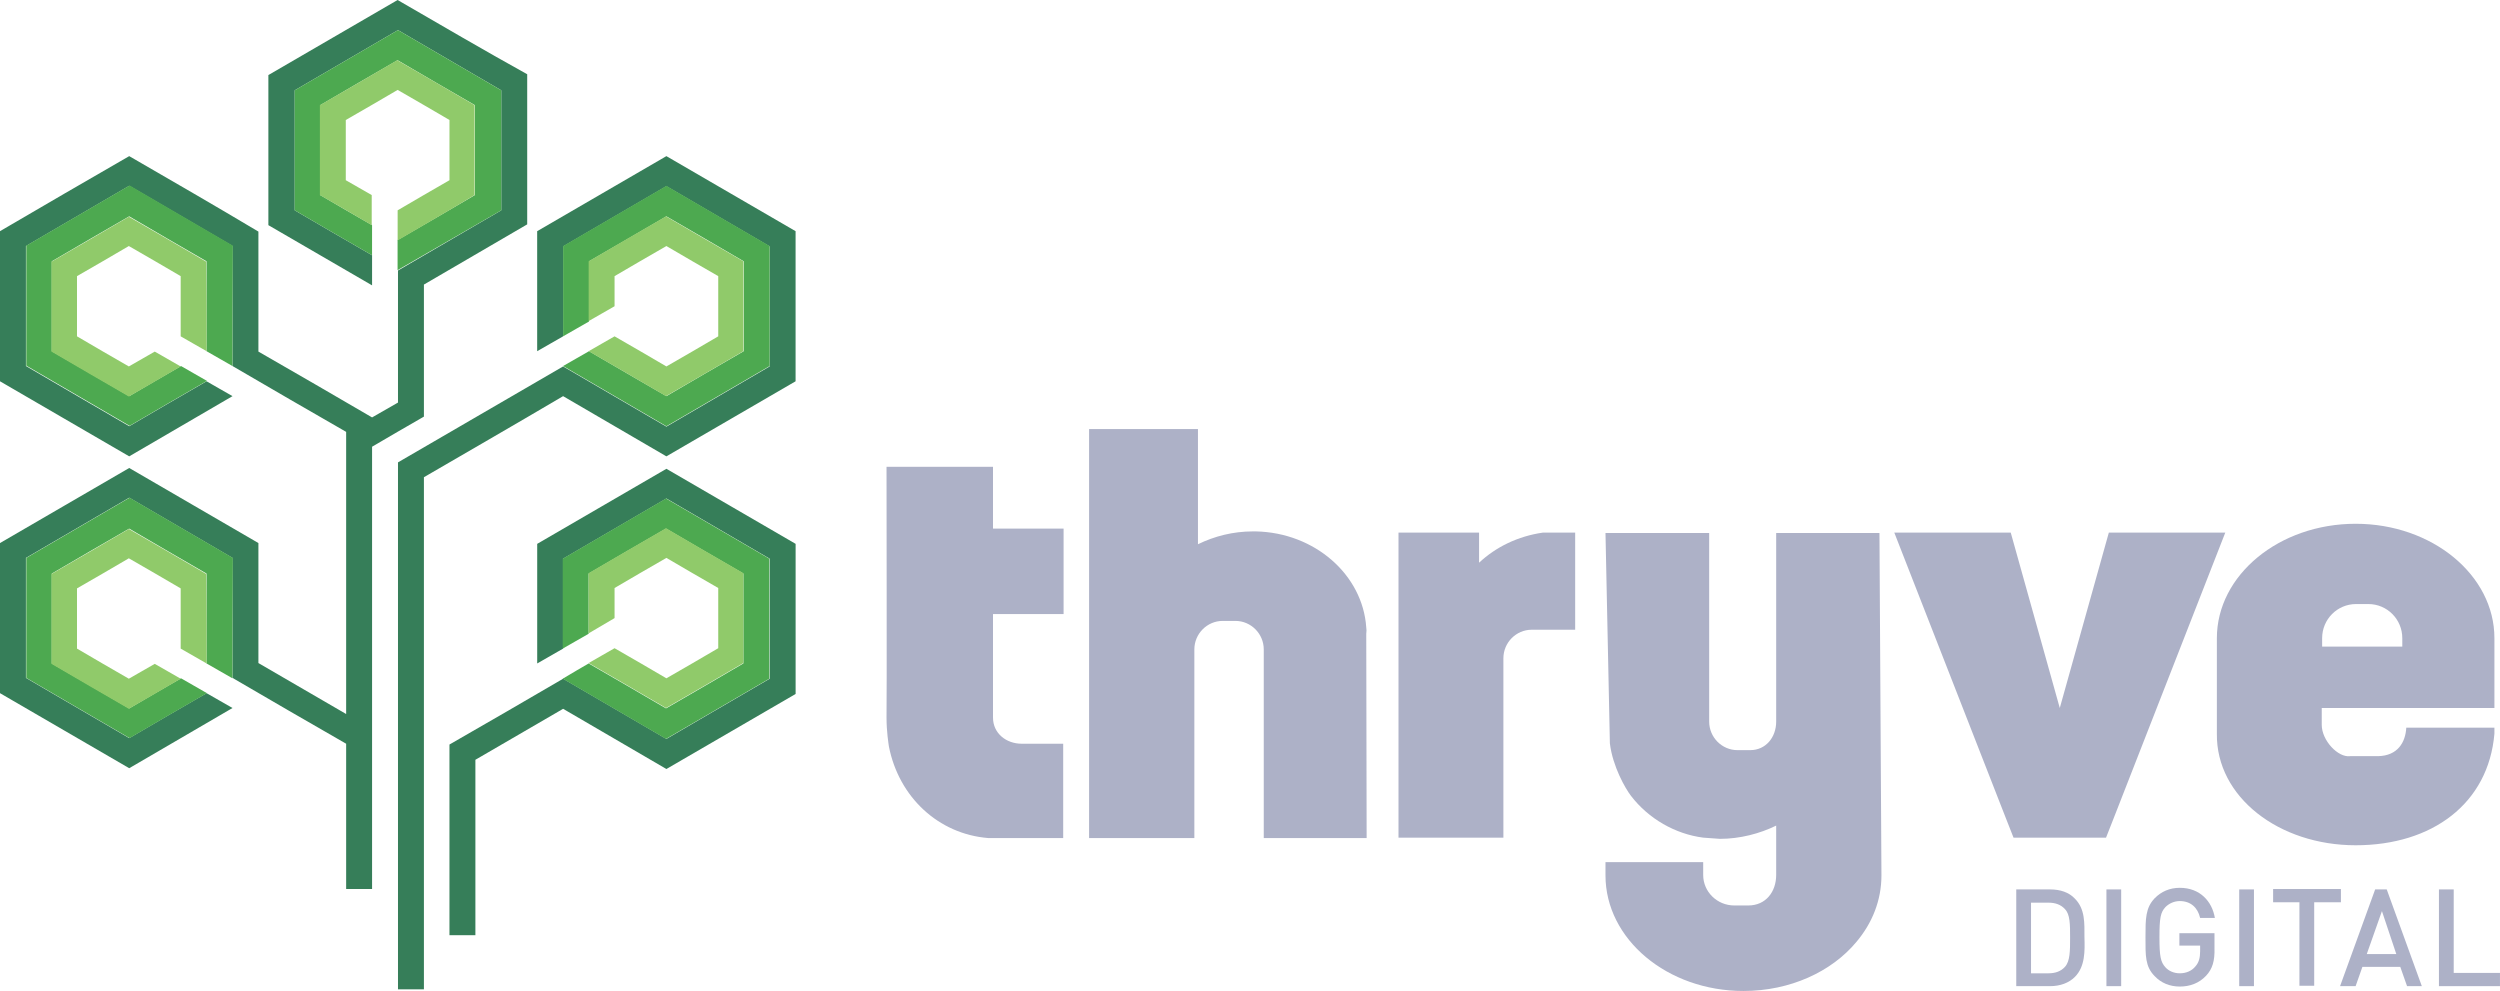 <svg width="159" height="63" viewBox="0 0 159 63" fill="none" xmlns="http://www.w3.org/2000/svg">
<g clip-path="url(#clip0_5912_2498)">
<path d="M131.963 62.132C131.582 62.515 131.024 62.719 130.39 62.719H128.234V56.567H130.39C131.024 56.567 131.582 56.746 131.963 57.154C132.622 57.818 132.571 58.712 132.571 59.605C132.597 60.473 132.622 61.468 131.963 62.132ZM131.329 57.818C131.075 57.537 130.72 57.41 130.289 57.41H129.173V61.902H130.289C130.72 61.902 131.075 61.775 131.329 61.494C131.658 61.136 131.658 60.473 131.658 59.63C131.658 58.788 131.658 58.15 131.329 57.818Z" fill="#ADB1C7"/>
<path d="M133.969 62.719V56.567H134.907V62.719H133.969Z" fill="#ADB1C7"/>
<path d="M140.308 62.056C139.852 62.541 139.269 62.745 138.634 62.745C138 62.745 137.442 62.515 137.037 62.081C136.428 61.468 136.453 60.779 136.453 59.605C136.453 58.431 136.453 57.742 137.037 57.129C137.468 56.695 138 56.465 138.634 56.465C139.928 56.465 140.689 57.333 140.866 58.38H139.928C139.776 57.716 139.319 57.308 138.634 57.308C138.279 57.308 137.95 57.461 137.721 57.691C137.417 58.022 137.341 58.354 137.341 59.605C137.341 60.83 137.417 61.188 137.721 61.52C137.924 61.749 138.254 61.902 138.634 61.902C139.04 61.902 139.395 61.749 139.624 61.468C139.852 61.213 139.928 60.907 139.928 60.498V60.141H138.609V59.35H140.841V60.294C140.866 61.111 140.714 61.622 140.308 62.056Z" fill="#ADB1C7"/>
<path d="M142.414 62.719V56.567H143.352V62.719H142.414Z" fill="#ADB1C7"/>
<path d="M147.183 57.384V62.694H146.244V57.384H144.57V56.542H148.882V57.384H147.183Z" fill="#ADB1C7"/>
<path d="M153.089 62.719L152.658 61.494H150.248L149.817 62.719H148.828L151.06 56.567H151.796L154.028 62.719H153.089ZM151.491 57.946L150.527 60.677H152.404L151.491 57.946Z" fill="#ADB1C7"/>
<path d="M155.117 62.719V56.567H156.056V61.877H158.998V62.719H155.117Z" fill="#ADB1C7"/>
<path d="M34.166 42.196C34.724 41.889 35.256 41.557 35.814 41.251C35.814 39.337 35.814 37.422 35.814 35.533C37.996 34.257 40.202 32.98 42.383 31.704C44.565 32.98 46.771 34.257 48.952 35.533C48.952 38.086 48.952 40.639 48.952 43.166C46.771 44.442 44.565 45.718 42.383 46.995C40.202 45.718 37.996 44.442 35.814 43.166C33.405 44.57 30.995 45.974 28.586 47.352C28.586 52.406 28.586 54.423 28.586 59.477C29.144 59.477 29.677 59.477 30.235 59.477C30.235 54.755 30.235 53.044 30.235 48.322C32.086 47.25 33.963 46.152 35.814 45.08C37.996 46.356 40.202 47.633 42.383 48.909C45.123 47.327 47.862 45.718 50.601 44.136C50.601 40.945 50.601 37.779 50.601 34.589C47.862 33.006 45.123 31.398 42.383 29.815C39.644 31.398 36.905 33.006 34.166 34.589C34.166 37.09 34.166 39.643 34.166 42.196Z" fill="#367E59"/>
<path d="M37.438 42.196C39.086 43.14 40.735 44.11 42.358 45.055C44.007 44.11 45.655 43.14 47.279 42.196C47.279 40.281 47.279 38.367 47.279 36.478C45.63 35.533 43.981 34.563 42.358 33.619C40.709 34.563 39.061 35.533 37.438 36.478C37.438 37.754 37.438 39.03 37.438 40.307C36.88 40.613 36.347 40.945 35.789 41.251C35.789 39.337 35.789 37.422 35.789 35.533C37.97 34.257 40.177 32.981 42.358 31.704C44.539 32.981 46.746 34.257 48.927 35.533C48.927 38.086 48.927 40.639 48.927 43.166C46.746 44.442 44.539 45.718 42.358 46.995C40.177 45.718 37.97 44.442 35.789 43.166C36.347 42.834 36.905 42.502 37.438 42.196Z" fill="#4DA950"/>
<path d="M39.086 39.311C39.086 38.673 39.086 38.035 39.086 37.397C40.177 36.758 41.267 36.12 42.383 35.482C43.474 36.12 44.565 36.758 45.68 37.397C45.68 38.673 45.68 39.949 45.68 41.226C44.59 41.864 43.499 42.502 42.383 43.14C41.293 42.502 40.202 41.864 39.086 41.226C38.528 41.532 37.995 41.864 37.438 42.17C39.086 43.115 40.735 44.085 42.358 45.029C44.007 44.085 45.655 43.115 47.278 42.17C47.278 40.256 47.278 38.341 47.278 36.452C45.63 35.508 43.981 34.538 42.358 33.593C40.709 34.538 39.061 35.508 37.438 36.452C37.438 37.728 37.438 39.005 37.438 40.281" fill="#90CA6A"/>
<path d="M34.164 22.336C34.722 22.03 35.255 21.698 35.813 21.391C35.813 19.477 35.813 17.562 35.813 15.673C37.994 14.397 40.2 13.121 42.382 11.844C44.563 13.121 46.77 14.397 48.951 15.673C48.951 18.226 48.951 20.779 48.951 23.306C46.77 24.582 44.563 25.859 42.382 27.135C40.2 25.859 37.994 24.582 35.813 23.306C32.313 25.348 28.813 27.365 25.312 29.407C25.312 40.434 25.312 51.896 25.312 62.923C25.87 62.923 26.403 62.923 26.961 62.923C26.961 52.228 26.961 41.073 26.961 30.351C29.903 28.641 32.871 26.931 35.813 25.195C37.994 26.471 40.2 27.748 42.382 29.024C45.121 27.441 47.86 25.833 50.599 24.25C50.599 21.06 50.599 17.894 50.599 14.703C47.86 13.121 45.121 11.513 42.382 9.93C39.642 11.513 36.903 13.121 34.164 14.703C34.164 17.256 34.164 19.783 34.164 22.336Z" fill="#367E59"/>
<path d="M35.812 21.391C36.37 21.085 36.903 20.753 37.461 20.447C37.461 19.171 37.461 17.894 37.461 16.618C39.11 15.673 40.758 14.703 42.382 13.759C44.03 14.703 45.679 15.673 47.302 16.618C47.302 18.532 47.302 20.447 47.302 22.336C45.653 23.28 44.005 24.25 42.382 25.195C40.733 24.25 39.084 23.28 37.461 22.336C36.903 22.642 36.37 22.974 35.812 23.28C37.994 24.557 40.2 25.833 42.382 27.109C44.563 25.833 46.769 24.557 48.95 23.28C48.95 20.728 48.95 18.175 48.95 15.648C46.769 14.371 44.563 13.095 42.382 11.819C40.2 13.095 37.994 14.371 35.812 15.648C35.812 17.562 35.812 19.477 35.812 21.391Z" fill="#4DA950"/>
<path d="M37.438 20.421C37.995 20.115 38.528 19.783 39.086 19.477C39.086 18.839 39.086 18.201 39.086 17.562C40.177 16.924 41.267 16.286 42.383 15.648C43.474 16.286 44.565 16.924 45.68 17.562C45.68 18.839 45.68 20.115 45.68 21.391C44.59 22.03 43.499 22.668 42.383 23.306C41.293 22.668 40.202 22.03 39.086 21.391C38.528 21.698 37.995 22.03 37.438 22.336C39.086 23.28 40.735 24.25 42.358 25.195C44.007 24.25 45.655 23.28 47.278 22.336C47.278 20.421 47.278 18.507 47.278 16.618C45.63 15.673 43.981 14.703 42.358 13.759C40.709 14.703 39.061 15.673 37.438 16.618C37.438 17.894 37.438 19.145 37.438 20.421Z" fill="#90CA6A"/>
<path d="M23.664 18.149C23.664 17.511 23.664 16.873 23.664 16.235C22.015 15.29 20.366 14.32 18.743 13.376C18.743 10.823 18.743 8.271 18.743 5.744C20.924 4.467 23.131 3.191 25.312 1.915C27.493 3.191 29.7 4.467 31.881 5.744C31.881 8.296 31.881 10.849 31.881 13.376C29.7 14.652 27.493 15.929 25.312 17.205C25.312 20.013 25.312 22.795 25.312 25.603C24.754 25.91 24.222 26.241 23.664 26.548C21.254 25.144 18.845 23.74 16.435 22.361C16.435 19.809 16.435 17.256 16.435 14.729C13.696 13.095 10.957 11.513 8.218 9.93C5.478 11.513 2.739 13.095 0 14.703C0 17.894 0 21.06 0 24.25C2.739 25.833 5.478 27.441 8.218 29.024C10.399 27.748 12.605 26.471 14.787 25.195C14.229 24.889 13.696 24.557 13.138 24.25C11.489 25.195 9.841 26.165 8.218 27.109C6.036 25.833 3.83 24.557 1.649 23.28C1.649 20.728 1.649 18.175 1.649 15.648C3.83 14.372 6.036 13.095 8.218 11.819C10.399 13.095 12.605 14.372 14.787 15.648C14.787 18.201 14.787 20.753 14.787 23.28C17.196 24.684 19.605 26.088 22.015 27.467C22.015 33.44 22.015 39.413 22.015 45.412C20.163 44.34 18.287 43.242 16.435 42.17C16.435 39.617 16.435 37.065 16.435 34.538C13.696 32.955 10.957 31.347 8.218 29.764C5.478 31.347 2.739 32.955 0 34.538C0 37.728 0 40.894 0 44.085C2.739 45.667 5.478 47.276 8.218 48.858C10.399 47.582 12.605 46.306 14.787 45.029C14.229 44.723 13.696 44.391 13.138 44.085C11.489 45.029 9.841 45.999 8.218 46.944C6.036 45.667 3.83 44.391 1.649 43.115C1.649 40.562 1.649 38.009 1.649 35.482C3.83 34.206 6.036 32.929 8.218 31.653C10.399 32.929 12.605 34.206 14.787 35.482C14.787 38.035 14.787 40.587 14.787 43.115C17.196 44.519 19.605 45.923 22.015 47.301C22.015 52.355 22.015 51.487 22.015 56.542C22.573 56.542 23.106 56.542 23.664 56.542C23.664 45.208 23.664 39.745 23.664 28.411C24.754 27.773 25.845 27.135 26.961 26.497C26.961 23.689 26.961 20.906 26.961 18.099C29.142 16.822 31.349 15.546 33.53 14.269C33.53 11.079 33.53 7.913 33.53 4.722C30.765 3.191 28.026 1.583 25.287 0C22.548 1.583 19.808 3.191 17.069 4.774C17.069 7.964 17.069 11.13 17.069 14.32C19.276 15.597 21.457 16.873 23.664 18.149Z" fill="#367E59"/>
<path d="M25.286 17.18C25.286 16.541 25.286 15.903 25.286 15.265C26.934 14.32 28.583 13.351 30.206 12.406C30.206 10.492 30.206 8.577 30.206 6.688C28.558 5.744 26.909 4.774 25.286 3.829C23.637 4.774 21.989 5.744 20.365 6.688C20.365 8.603 20.365 10.517 20.365 12.406C21.456 13.044 22.547 13.682 23.663 14.32C23.663 14.959 23.663 15.597 23.663 16.235C22.014 15.291 20.365 14.32 18.742 13.376C18.742 10.823 18.742 8.271 18.742 5.744C20.923 4.467 23.13 3.191 25.311 1.915C27.492 3.191 29.699 4.467 31.88 5.744C31.88 8.296 31.88 10.849 31.88 13.376C29.674 14.652 27.492 15.903 25.286 17.18Z" fill="#4DA950"/>
<path d="M25.29 15.29C25.29 14.652 25.29 14.014 25.29 13.376C26.38 12.738 27.471 12.1 28.587 11.461C28.587 10.185 28.587 8.909 28.587 7.632C27.496 6.994 26.405 6.356 25.29 5.718C24.199 6.356 23.108 6.994 21.992 7.632C21.992 8.909 21.992 10.185 21.992 11.461C22.55 11.768 23.083 12.1 23.641 12.406C23.641 13.044 23.641 13.682 23.641 14.32C22.55 13.682 21.46 13.044 20.344 12.406C20.344 10.492 20.344 8.577 20.344 6.688C21.992 5.743 23.641 4.773 25.264 3.829C26.913 4.773 28.561 5.743 30.185 6.688C30.185 8.602 30.185 10.517 30.185 12.406C28.587 13.376 26.938 14.32 25.29 15.29Z" fill="#90CA6A"/>
<path d="M14.784 23.28C14.226 22.974 13.694 22.642 13.136 22.336C13.136 20.421 13.136 18.507 13.136 16.618C11.487 15.673 9.839 14.703 8.216 13.759C6.567 14.703 4.918 15.673 3.295 16.618C3.295 18.532 3.295 20.447 3.295 22.336C4.944 23.28 6.592 24.25 8.216 25.195C9.306 24.557 10.397 23.919 11.513 23.28C12.071 23.587 12.603 23.919 13.161 24.225C11.513 25.169 9.864 26.139 8.241 27.084C6.06 25.808 3.853 24.531 1.672 23.255C1.672 20.702 1.672 18.149 1.672 15.622C3.853 14.346 6.06 13.07 8.241 11.793C10.422 13.07 12.629 14.346 14.81 15.622C14.784 18.201 14.784 20.753 14.784 23.28Z" fill="#4DA950"/>
<path d="M13.14 22.336C12.582 22.03 12.049 21.698 11.491 21.391C11.491 20.115 11.491 18.839 11.491 17.562C10.4 16.924 9.31 16.286 8.194 15.648C7.103 16.286 6.013 16.924 4.897 17.562C4.897 18.839 4.897 20.115 4.897 21.391C5.987 22.03 7.078 22.668 8.194 23.306C8.752 23 9.284 22.668 9.842 22.361C10.4 22.668 10.933 23 11.491 23.306C10.4 23.944 9.31 24.582 8.194 25.22C6.545 24.276 4.897 23.306 3.273 22.361C3.273 20.447 3.273 18.532 3.273 16.643C4.922 15.699 6.571 14.729 8.194 13.784C9.842 14.729 11.491 15.699 13.114 16.643C13.14 18.507 13.14 20.421 13.14 22.336Z" fill="#90CA6A"/>
<path d="M14.784 43.14C14.226 42.834 13.694 42.502 13.136 42.196C13.136 40.281 13.136 38.367 13.136 36.478C11.487 35.533 9.839 34.563 8.216 33.619C6.567 34.563 4.918 35.533 3.295 36.478C3.295 38.392 3.295 40.307 3.295 42.196C4.944 43.14 6.592 44.11 8.216 45.055C9.306 44.417 10.397 43.778 11.513 43.14C12.071 43.447 12.603 43.778 13.161 44.085C11.513 45.029 9.864 45.999 8.241 46.944C6.06 45.667 3.853 44.391 1.672 43.115C1.672 40.562 1.672 38.009 1.672 35.482C3.853 34.206 6.06 32.929 8.241 31.653C10.422 32.929 12.629 34.206 14.81 35.482C14.784 38.06 14.784 40.588 14.784 43.14Z" fill="#4DA950"/>
<path d="M13.14 42.196C12.582 41.889 12.049 41.558 11.491 41.251C11.491 39.975 11.491 38.699 11.491 37.422C10.4 36.784 9.31 36.146 8.194 35.508C7.103 36.146 6.013 36.784 4.897 37.422C4.897 38.699 4.897 39.975 4.897 41.251C5.987 41.889 7.078 42.528 8.194 43.166C8.752 42.859 9.284 42.528 9.842 42.221C10.4 42.528 10.933 42.859 11.491 43.166C10.4 43.804 9.31 44.442 8.194 45.08C6.545 44.136 4.897 43.166 3.273 42.221C3.273 40.307 3.273 38.392 3.273 36.503C4.922 35.559 6.571 34.589 8.194 33.644C9.842 34.589 11.491 35.559 13.114 36.503C13.14 38.367 13.14 40.281 13.14 42.196Z" fill="#90CA6A"/>
<path d="M86.916 40.307C86.916 40.154 86.916 40.026 86.891 39.898L86.916 40.307Z" fill="#28648D"/>
<path d="M134.122 33.874L131.002 45.029L127.883 33.874H120.477L127.578 52.049L128.06 53.274H133.944L134.426 52.049L141.528 33.874H134.122Z" fill="#ADB1C7"/>
<path d="M158.645 45.029V40.587C158.645 36.58 154.689 33.312 149.819 33.312C144.949 33.312 140.993 36.58 140.993 40.587V46.663C140.942 50.696 144.949 53.759 149.819 53.759C154.689 53.759 158.265 51.105 158.645 46.663V46.28H153.04C152.989 47.199 152.507 48.067 151.239 48.092H149.464C148.703 48.194 147.663 47.097 147.663 46.101V45.029M152.786 41.124H147.688V40.587C147.688 39.388 148.652 38.418 149.844 38.418H150.631C151.823 38.418 152.786 39.388 152.786 40.587V41.124Z" fill="#ADB1C7"/>
<path d="M86.918 53.274L86.893 39.898C86.665 36.554 83.621 33.874 79.867 33.797C79.817 33.797 79.74 33.797 79.69 33.797C78.422 33.797 77.23 34.104 76.19 34.614V27.288H69.266V53.3H75.961V41.302C75.961 40.307 76.773 39.49 77.762 39.49H78.574C79.563 39.49 80.375 40.307 80.375 41.302V53.3H86.918V53.274Z" fill="#ADB1C7"/>
<path d="M94.069 35.788V33.874H88.945V53.274H95.616V41.864C95.616 40.868 96.427 40.051 97.416 40.051H100.08C100.105 40.051 100.13 40.051 100.181 40.051V33.874H98.127C96.529 34.104 95.134 34.793 94.069 35.788Z" fill="#ADB1C7"/>
<path d="M67.644 47.301H64.981C63.992 47.301 63.155 46.637 63.155 45.642V39.056H67.644V33.619H63.155V29.688H56.383C56.383 29.688 56.408 45.31 56.383 45.642C56.383 46.535 56.51 47.301 56.535 47.48C57.169 50.696 59.68 53.045 62.85 53.3H67.619V47.301H67.644Z" fill="#ADB1C7"/>
<path d="M109.389 53.351C110.657 53.351 111.925 53.019 112.965 52.508V55.648C112.965 56.72 112.305 57.588 111.189 57.588H110.302C109.211 57.588 108.323 56.72 108.323 55.648V54.831H102.109V55.674C102.109 59.733 106.041 63.026 110.885 63.026C113.852 63.026 116.49 61.8 118.063 59.911C119.077 58.712 119.66 57.257 119.66 55.674L119.534 33.9H112.965V45.897C112.965 46.893 112.305 47.709 111.316 47.709H110.504C109.515 47.709 108.704 46.893 108.704 45.897V33.9H102.109L102.388 47.276C102.566 48.756 103.378 50.16 103.733 50.62C104.849 52.075 106.548 53.045 108.323 53.274" fill="#ADB1C7"/>
</g>
<defs>
<clipPath id="clip0_5912_2498">
<rect width="159" height="63" fill="white"/>
</clipPath>
</defs>
</svg>
